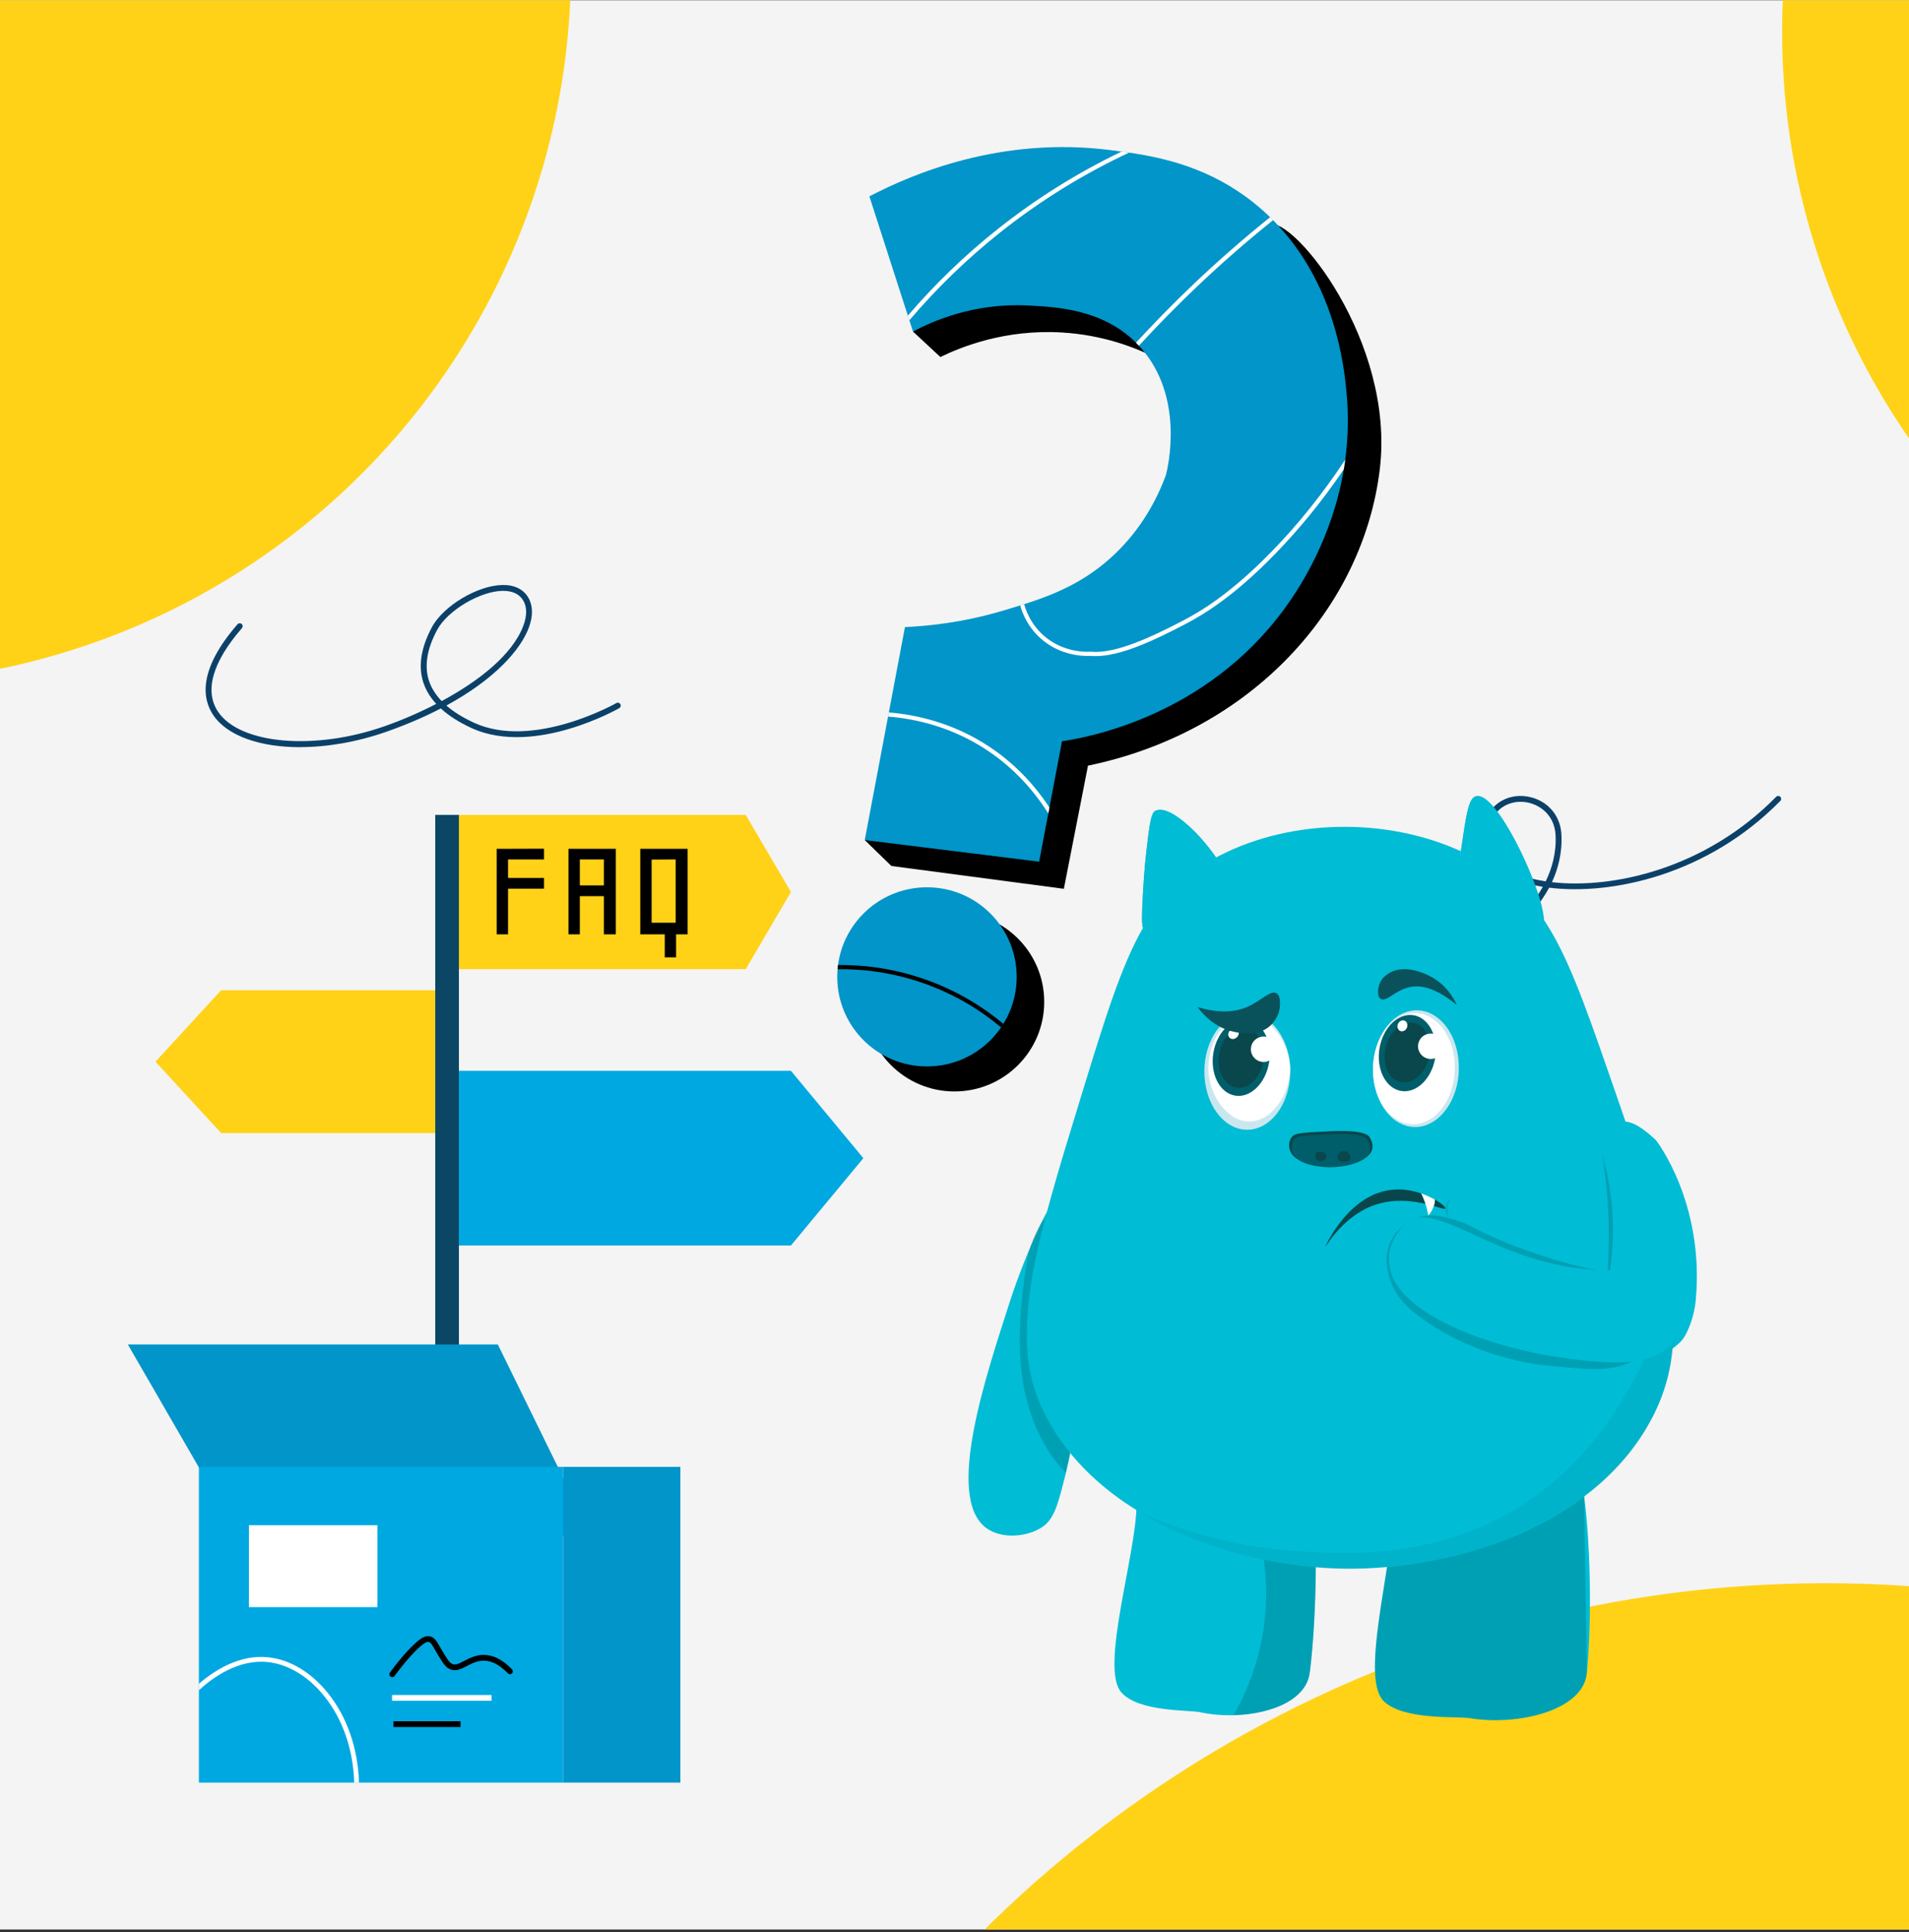 <?xml version="1.0" encoding="UTF-8"?>
<svg xmlns="http://www.w3.org/2000/svg" width="662" height="670" viewBox="0 0 662 670" fill="none">
  <rect x="0" y="0" width="662" height="670" fill="#333333" stroke="none"/>
  <g clip-path="url(#clip0_4032_1477)">
    <rect width="662" height="669" transform="translate(0 0.08)" fill="#F4F4F4"></rect>
    <circle cx="633" cy="963" r="414" fill="#FFD217"></circle>
    <circle cx="-50" cy="-11" r="248" fill="#FFD217"></circle>
    <circle cx="866" cy="11" r="248" fill="#FFD217"></circle>
    <path d="M159.14 282.581H150.93V615.63H159.14V282.581Z" fill="#0B4665"></path>
    <path d="M258.607 336.059H159.14V282.581H258.607L274.28 309.311L258.607 336.059Z" fill="#FFD217"></path>
    <path d="M176.178 324H172.244V294.343L188.651 294.291V298.018H176.178V304.436H188.651V308.162H176.178V324ZM201.073 298.018V307.023H209.406V298.018H201.073ZM213.547 324H209.406V310.75H201.073V324H197.14V294.343H213.547V324ZM234.457 331.971H230.523V324H222.035V294.343H238.442V324H234.457V331.971ZM234.302 319.963V298.018L225.969 298.069V319.963H234.302Z" fill="black"></path>
    <path d="M274.28 431.894H159.14V371.319H274.28L299.394 401.607L274.28 431.894Z" fill="#00A8E2"></path>
    <path d="M76.689 392.909H150.93V343.38H76.689L53.926 368.154L76.689 392.909Z" fill="#FFD217"></path>
    <path d="M74.875 519.069C64.689 501.444 54.517 483.833 44.331 466.208H172.637C183.634 488.662 194.63 511.116 205.641 533.57L74.875 519.069Z" fill="#0195C9"></path>
    <path d="M195.313 508.645H68.971V618.144H195.313V508.645Z" fill="#00A8E2"></path>
    <path d="M130.897 528.896H86.327V557.287H130.897V528.896Z" fill="white"></path>
    <path d="M136.019 580.565C137.427 578.662 142.307 572.171 146.176 569.317C146.845 568.819 147.798 568.195 148.851 568.393C150.202 568.649 150.814 570.098 151.995 572.086C154.015 575.509 155.025 577.213 156.277 577.838C159.478 579.428 162.565 574.77 167.885 574.855C170.503 574.898 173.519 576.105 176.848 579.556" stroke="black" stroke-width="2" stroke-miterlimit="10" stroke-linecap="round"></path>
    <path d="M135.962 588.76H170.446" stroke="white" stroke-width="2" stroke-miterlimit="10"></path>
    <path d="M136.446 597.861H159.719" stroke="black" stroke-width="2" stroke-miterlimit="10"></path>
    <path d="M124.482 618.144C124.154 606.356 120.384 595.364 113.67 587.041C107.837 579.812 100.454 575.41 92.871 574.671C83.012 573.691 74.391 579.188 68.971 583.874V586.104C74.064 581.446 82.77 575.353 92.715 576.333C99.856 577.043 106.841 581.218 112.389 588.092C118.862 596.102 122.504 606.74 122.831 618.158H124.482V618.144Z" fill="white"></path>
    <path d="M235.943 508.645H195.313V618.144H235.943V508.645Z" fill="#0195C9"></path>
    <path d="M529.591 317.432C529.316 317.432 529.041 317.32 528.838 317.096C528.461 316.679 528.491 316.038 528.899 315.662C528.96 315.611 532.159 312.631 535.021 307.516C531.517 306.956 528.389 306.122 525.72 305.075C518.222 302.126 514.015 297.457 513.872 291.925C513.607 281.256 520.158 276.252 526.759 276.008C533.605 275.774 541.052 280.432 541.48 289.575C541.776 295.983 540.217 301.515 538.179 305.909C559.043 308.299 591.255 301.434 615.929 276.303C616.327 275.907 616.968 275.897 617.366 276.293C617.763 276.69 617.773 277.331 617.376 277.727C591.958 303.61 558.615 310.465 537.212 307.821C534.145 313.547 530.529 316.913 530.254 317.157C530.06 317.34 529.816 317.422 529.571 317.422L529.591 317.432ZM527.279 278.042C527.136 278.042 526.983 278.042 526.841 278.042C521.645 278.226 515.675 281.958 515.92 291.874C516.032 296.532 519.781 300.549 526.474 303.173C529.194 304.241 532.403 305.075 536.009 305.614C538.088 301.363 539.738 295.932 539.443 289.667C539.086 282.029 532.984 278.032 527.269 278.032L527.279 278.042Z" fill="#0B4169"></path>
    <path d="M104.093 259.096C90.32 259.096 78.941 255.282 74 248.041C70.179 242.437 68.519 232.409 82.364 216.472C82.73 216.045 83.372 216.005 83.8 216.371C84.228 216.737 84.269 217.378 83.902 217.805C73.623 229.643 70.78 239.701 75.68 246.892C83.341 258.119 109.238 260.326 133.412 251.814C139.107 249.81 145.291 247.186 151.281 244.085C149.193 241.827 147.715 239.386 146.839 236.772C144.944 231.097 145.953 224.578 149.814 217.418C153.777 210.065 165.645 202.987 174.233 202.854C178.369 202.763 181.517 204.319 183.239 207.278C184.828 210.024 184.889 213.584 183.412 217.581C180.559 225.3 171.605 235.511 154.785 244.654C157.281 246.82 160.46 248.804 164.3 250.583C184.848 260.103 213.454 243.963 213.74 243.8C214.229 243.515 214.85 243.688 215.125 244.176C215.4 244.664 215.237 245.285 214.748 245.559C214.443 245.732 207.25 249.821 197.318 252.76C188.088 255.496 174.712 257.652 163.435 252.424C159.125 250.431 155.6 248.173 152.86 245.661C147.4 248.498 141.155 251.224 134.075 253.716C123.816 257.326 113.394 259.075 104.073 259.075L104.093 259.096ZM174.498 204.888C174.427 204.888 174.345 204.888 174.274 204.888C166.45 205.01 155.223 211.692 151.617 218.384C148.031 225.036 147.074 231.006 148.785 236.131C149.61 238.613 151.077 240.942 153.166 243.108C166.073 236.162 177.778 226.999 181.517 216.879C182.78 213.472 182.77 210.502 181.487 208.306C180.172 206.038 177.819 204.888 174.508 204.888H174.498Z" fill="#0B4169"></path>
    <path d="M299.88 291.299C302.956 294.297 306.024 297.295 309.099 300.286C329.043 302.923 348.98 305.567 368.923 308.204C371.709 293.972 374.495 279.733 377.289 265.501C434.001 253.769 472.723 210.828 478.49 162.649C483.795 118.342 448.568 75.127 440.137 77.742C434.522 79.483 441.317 101.091 436.251 145.636C432.495 178.709 430.585 195.52 418.565 211.138C402.471 232.046 392 219.974 356.173 249.348C346.461 257.309 333.24 269.67 309.859 284.985C305.713 287.702 302.232 289.869 299.887 291.299H299.88Z" fill="black"></path>
    <path d="M316.611 114.976C319.773 117.916 322.935 120.864 326.098 123.804C333.407 120.25 348.56 114.131 368.228 115.294C396.168 116.941 414.629 132.17 420.331 137.285C419.267 133.34 412.32 109.117 388.975 98.115C365.92 87.249 336.352 93.751 316.611 114.969V114.976Z" fill="black"></path>
    <path d="M466.5 159.376L465.993 162.75C462.042 186.518 450.768 203.77 445.47 211.023C417.986 248.611 376.768 255.763 368.279 257.049C366.825 264.699 365.37 272.357 363.916 280.008L363.525 282.059C362.461 287.644 361.405 293.214 360.348 298.791C340.187 296.291 320.034 293.792 299.88 291.299C302.572 277.024 305.271 262.749 307.963 248.474C308.05 247.997 308.144 247.527 308.231 247.05C310.091 237.182 311.958 227.314 313.818 217.445C327.835 216.824 339.442 214.274 348.126 211.666C350.007 211.102 351.881 210.539 353.77 209.946H353.777L355.145 209.513C365.645 206.161 376.181 201.855 386.074 192.615C396.002 183.347 401.35 172.763 404.302 164.787C404.99 162.129 410.895 137.725 395.51 120.481C395.329 120.271 395.141 120.069 394.953 119.874C394.62 119.513 394.287 119.166 393.947 118.834C382.26 107.203 366.267 106.415 356.274 105.924C337.669 105.014 323.377 111.378 316.604 114.969C316.184 113.668 315.764 112.368 315.344 111.068C315.171 110.526 314.997 109.991 314.823 109.449C310.38 95.665 305.937 81.874 301.487 68.09C316.676 60.172 347.286 47.248 384.952 52.038C386.233 52.197 387.564 52.37 388.954 52.558L391.544 52.926C403.955 54.754 419.81 58.359 434.797 70.337C436.801 71.941 438.683 73.602 440.441 75.322L441.476 76.348C463.214 98.281 466.087 127.358 466.905 135.681C467.737 144.097 467.477 152.029 466.5 159.376Z" fill="#0195C9"></path>
    <path d="M330.997 378.475C348.182 378.475 362.114 364.567 362.114 347.411C362.114 330.254 348.182 316.346 330.997 316.346C313.812 316.346 299.88 330.254 299.88 347.411C299.88 364.567 313.812 378.475 330.997 378.475Z" fill="black"></path>
    <path d="M321.452 369.805C338.637 369.805 352.569 355.897 352.569 338.741C352.569 321.584 338.637 307.676 321.452 307.676C304.267 307.676 290.335 321.584 290.335 338.741C290.335 355.897 304.267 369.805 321.452 369.805Z" fill="#0195C9"></path>
    <path d="M290.61 334.645C300.864 334.536 310.894 336.169 320.54 339.521C331.728 343.415 340.781 349.072 347.945 355.032L347.257 356.108L347.156 356.26C340.086 350.343 331.142 344.737 320.063 340.887C310.525 337.571 300.596 335.967 290.451 336.097L290.61 334.645Z" fill="#020202"></path>
    <path d="M388.954 52.558C373.634 59.905 359.255 68.899 345.955 79.461C334.688 88.405 324.238 98.468 314.823 109.449C314.997 109.991 315.171 110.525 315.345 111.067C324.853 99.898 335.433 89.669 346.859 80.588C360.637 69.65 375.588 60.396 391.544 52.926L388.954 52.558Z" fill="white"></path>
    <path d="M441.476 76.347C432.387 83.629 423.522 91.366 415.092 99.385C408.174 105.96 401.422 112.823 394.953 119.874L393.947 118.833C400.423 111.782 407.175 104.912 414.093 98.338C422.516 90.333 431.367 82.603 440.441 75.321L441.476 76.347Z" fill="white"></path>
    <path d="M355.145 209.513C356.064 212.735 357.953 216.86 361.853 220.328C368.323 226.071 375.964 226.107 378.157 225.984H378.208H378.265C386.681 226.808 399.179 220.985 410.287 215.184C416.713 211.825 426.873 205.706 440.875 191.366C450.232 181.779 458.8 171.08 466.5 159.376L465.993 162.75C458.691 173.529 450.644 183.426 441.91 192.37C427.77 206.862 417.473 213.06 410.96 216.463C399.902 222.242 388.563 227.509 379.973 227.509C379.358 227.509 378.765 227.487 378.179 227.429C375.776 227.559 367.722 227.465 360.898 221.404C356.766 217.734 354.754 213.371 353.777 209.947H353.77L355.145 209.513Z" fill="white"></path>
    <path d="M363.915 280.007L363.525 282.059C358.09 273.469 350.05 264.388 338.277 257.677C329.166 252.482 318.745 249.325 307.963 248.473C308.05 247.996 308.144 247.527 308.231 247.05C319.172 247.931 329.745 251.146 338.993 256.42C350.419 262.929 358.401 271.634 363.915 280.007Z" fill="white"></path>
    <path d="M588.028 451.092C587.513 456.459 585.503 460.786 585.503 460.786C584.775 462.554 583.921 464.084 582.928 465.125C580.629 467.558 576.861 469.94 571.999 471.533C567.075 473.163 561.058 473.991 554.325 473.289C520.822 469.765 477.622 456.396 484.845 434.776C493.701 408.24 549.551 452.17 556.347 441.122C556.523 440.833 556.661 440.57 556.774 440.281C557.641 438.012 557.289 435.942 557.201 435.453C556.661 432.23 553.559 393.091 562.025 389.278C563.784 388.488 567.163 388.702 574.26 395.386C574.26 395.386 591.257 417.056 588.028 451.079V451.092Z" fill="#00BCD4"></path>
    <path d="M381.675 464.585C379.037 471.595 378.283 472.761 376.7 477.941C374.163 486.218 372.354 499.837 369.628 510.747C367.003 521.282 365.684 526.561 361.614 529.395C356.426 533.007 347.268 533.885 341.829 529.721C327.659 518.874 342.18 476.411 349.944 452.132C353.21 441.886 357.456 432.029 357.456 432.029C358.536 429.446 359.666 426.95 360.822 424.58C360.822 424.58 360.822 424.568 360.822 424.555C367.668 410.585 375.846 400.715 386.185 402.471C403.52 405.43 392.365 436.143 381.687 464.585H381.675Z" fill="#00BCD4"></path>
    <path opacity="0.15" d="M381.675 464.586C379.966 469.139 378.258 473.641 376.7 477.942C373.396 487.009 371.876 499.926 369.628 510.749C361.475 502.397 356.714 491.06 354.792 479.51C352.77 467.37 353.649 454.93 355.307 442.741C355.81 439.141 356.388 435.492 357.443 432.018C358.146 429.673 359.076 427.391 360.345 425.284C360.483 425.058 360.634 424.82 360.809 424.582C360.809 424.582 360.809 424.569 360.809 424.556C364.666 419.001 375.683 411.326 376.889 422.048C377.868 430.752 377.492 439.555 378.71 448.283C379.464 453.751 380.456 459.194 381.675 464.586Z" fill="black"></path>
    <path d="M456.292 543.454C458.352 543.629 460.375 543.767 462.347 543.842C500.987 545.473 552.754 530.399 572.966 491.573C583.292 471.733 581.86 451.743 573.444 422.448C569.449 408.591 563.897 392.664 557.289 373.677C549.074 350.088 543.295 333.836 535.256 321.784C530.595 314.774 525.156 309.193 518.046 304.39C514.353 301.907 510.408 299.725 506.276 297.856C480.612 286.218 447.888 286.645 422.915 299.374C419.712 301.004 416.622 302.847 413.695 304.892C406.949 309.619 401.761 315.338 397.289 322.662C389.099 336.068 383.345 354.841 374.841 382.581C358.184 436.87 349.856 464.008 361.513 488.688C368.799 504.101 381.109 515.851 395.442 524.467C405.015 530.211 415.491 534.562 425.993 537.672L456.292 543.466V543.454Z" fill="#00BCD4"></path>
    <path d="M400.58 281.19C405.002 278.82 413.908 287.423 417.916 292.339C421.433 296.653 425.201 301.293 424.096 306.51C423.229 310.611 419.825 312.843 414.235 316.505C410.454 318.976 400.568 325.459 396.862 322.374C396.058 321.709 395.731 320.756 396.334 310.034C396.824 301.394 397.314 296.979 397.503 295.437C398.545 286.47 399.085 281.968 400.58 281.178V281.19Z" fill="#00BCD4"></path>
    <path d="M506.728 294.283C508.424 282.607 509.265 276.763 511.765 276.086C516.978 274.669 525.571 291.085 529 298.785C530.558 302.271 538.748 320.656 533.912 324.167C531.311 326.048 525.947 322.926 517.745 318.148C511.702 314.624 508.637 312.793 506.891 309.231C506.1 307.639 505.183 304.98 506.74 294.295L506.728 294.283Z" fill="#00BCD4"></path>
    <path d="M456.292 543.542C456.242 558.027 455.275 571.358 454.345 578.895C454.345 578.932 454.345 578.97 454.333 579.02C454.27 579.309 454.232 579.622 454.207 579.936C454.207 579.998 454.195 580.061 454.182 580.136C453.403 585.943 448.466 589.981 441.884 592.326C440.603 592.777 439.259 593.179 437.864 593.505C434.661 594.27 431.206 594.696 427.764 594.771C423.77 594.872 419.788 594.52 416.157 593.73C412.339 592.915 394.802 593.693 388.823 586.82C381.386 578.28 393.948 539.429 394.149 521.722C394.287 509.845 399.048 499.261 406.259 494.822C409.977 492.527 416.132 493.079 421.257 488.2C424.134 485.454 426.785 483.41 429.234 482.018C450.376 469.941 455.903 505.607 456.305 538.275C456.33 540.044 456.33 541.799 456.318 543.53L456.292 543.542Z" fill="#00BCD4"></path>
    <path d="M550.267 580.299C548.911 593.278 526.073 598.533 509.617 595.786C505.447 595.097 486.504 596.601 479.77 589.804C473.527 583.509 478.627 559.581 481.466 540.256C482.434 533.609 483.15 527.502 483.024 522.862C482.722 510.685 487.471 499.637 495.096 494.808C499.028 492.3 505.723 492.614 511.075 487.397C514.077 484.462 516.878 482.268 519.466 480.75C536.814 470.505 545.13 489.968 548.798 514.798C552.378 539.065 551.511 568.46 550.267 580.311V580.299Z" fill="#00BCD4"></path>
    <path d="M573.13 488.827C552.93 527.653 501.151 542.727 462.51 541.097C460.538 541.022 458.516 540.884 456.456 540.708L426.156 534.915C415.655 531.804 405.178 527.453 395.606 521.709C381.26 513.094 368.962 501.356 361.676 485.93C350.019 461.25 358.348 434.112 375.005 379.823C383.132 353.337 388.747 335.015 396.372 321.747C396.498 322.111 396.674 322.287 396.875 322.462C400.581 325.547 410.467 319.064 414.248 316.581C419.825 312.919 423.242 310.699 424.109 306.586C424.8 303.287 423.556 300.24 421.672 297.343C422.137 297.092 422.614 296.842 423.079 296.616C448.052 283.887 480.775 283.473 506.439 295.098C506.502 295.123 506.54 295.149 506.602 295.174C505.221 305.169 506.112 307.739 506.879 309.282C508.637 312.844 511.69 314.674 517.732 318.198C525.935 322.976 531.299 326.099 533.899 324.218C535.168 323.302 535.545 321.359 535.369 318.938C535.382 318.963 535.407 318.988 535.419 319.014C543.446 331.065 549.237 347.318 557.453 370.907C564.06 389.894 569.625 405.82 573.607 419.678C582.024 448.973 583.456 468.963 573.13 488.802V488.827Z" fill="#00BCD4"></path>
    <path d="M421.672 297.354C423.556 300.251 424.812 303.311 424.109 306.597C423.242 310.698 419.825 312.93 414.248 316.592C410.467 319.075 400.581 325.546 396.875 322.474C396.674 322.298 396.498 322.11 396.372 321.759C396.724 321.132 397.088 320.517 397.453 319.915C401.912 312.591 407.1 306.86 413.858 302.145C416.346 300.402 418.959 298.809 421.672 297.367V297.354Z" fill="#00BCD4"></path>
    <path d="M533.899 324.244C531.299 326.125 525.948 323.002 517.732 318.224C511.69 314.7 508.637 312.869 506.879 309.308C506.112 307.752 505.221 305.194 506.602 295.199C510.672 297.043 514.554 299.2 518.209 301.658C525.307 306.436 530.721 312.004 535.381 318.976C535.557 321.397 535.181 323.328 533.912 324.256L533.899 324.244Z" fill="#00BCD4"></path>
    <path d="M424.109 306.598C423.242 310.698 419.825 312.931 414.248 316.592C410.466 319.076 400.58 325.547 396.875 322.474C396.674 322.299 396.498 322.11 396.372 321.759C395.97 320.706 395.895 318.148 396.347 310.134C396.837 301.493 397.327 297.079 397.515 295.537C398.545 286.57 399.098 282.068 400.58 281.278C405.015 278.908 413.908 287.511 417.916 292.427C419.21 294.019 420.541 295.65 421.659 297.355C423.543 300.252 424.8 303.312 424.096 306.598H424.109Z" fill="#00BCD4"></path>
    <path d="M533.899 324.242C531.299 326.123 525.948 323.001 517.732 318.223C511.69 314.699 508.637 312.868 506.879 309.306C506.112 307.751 505.221 305.193 506.602 295.198C506.64 294.935 506.678 294.659 506.728 294.383C508.424 282.695 509.265 276.863 511.765 276.174C516.978 274.757 525.571 291.172 529 298.86C530.143 301.443 534.917 312.14 535.381 318.963C535.557 321.383 535.181 323.314 533.912 324.242H533.899Z" fill="#00BCD4"></path>
    <path opacity="0.05" d="M572.954 491.673C565.631 505.969 555.506 514.635 549.363 518.987C541.688 524.404 530.583 531.063 516.175 536.142C502.394 540.996 490.109 542.827 480.976 543.491C475.198 544.018 468.955 544.231 462.347 543.943C441.922 543.077 416.484 537.183 395.443 524.555C406.51 529.421 424.938 536.08 448.554 537.748C465.613 538.951 499.442 541.334 530.357 520.228C550.72 506.32 561.209 488.111 565.769 479.998C573.972 465.4 577.79 451.894 579.7 442.526C581.195 450.941 583.506 471.094 572.967 491.673H572.954Z" fill="black"></path>
    <path opacity="0.15" d="M456.292 543.543C456.242 558.027 455.275 571.358 454.345 578.895C454.345 578.933 454.345 578.97 454.333 579.021C454.27 579.309 454.232 579.623 454.207 579.936C454.207 579.999 454.195 580.062 454.182 580.137C453.403 585.943 448.466 589.981 441.884 592.326C440.603 592.778 439.258 593.179 437.864 593.505C434.661 594.27 431.206 594.697 427.764 594.772C431.081 589.016 435.427 579.924 437.638 568.01C439.736 556.773 439.145 547.242 438.254 540.847C441.281 541.486 444.509 542.063 447.926 542.565C450.828 542.979 453.629 543.305 456.292 543.543Z" fill="black"></path>
    <path opacity="0.15" d="M550.267 580.299C548.911 593.278 526.073 598.533 509.617 595.787C505.447 595.097 486.503 596.602 479.77 589.805C473.879 583.86 478.1 562.165 480.976 543.492C504.467 541.41 529.942 533.672 549.363 518.987" fill="black"></path>
    <path d="M505.911 371.032C505.648 380.011 501.1 387.485 495.058 389.956C493.588 390.558 492.018 390.859 490.397 390.809C483.074 390.583 477.22 383.209 476.265 373.716C476.228 373.427 476.203 373.126 476.19 372.838C476.19 372.838 476.19 372.813 476.19 372.8C476.177 372.499 476.152 372.198 476.14 371.885C476.127 371.295 476.127 370.718 476.14 370.117C476.14 369.778 476.165 369.439 476.19 369.088C476.19 369.013 476.203 368.925 476.215 368.85C476.215 368.812 476.215 368.775 476.215 368.724C476.215 368.687 476.215 368.649 476.215 368.599C476.215 368.549 476.215 368.511 476.228 368.474C476.228 368.386 476.24 368.298 476.253 368.21C476.253 368.173 476.253 368.135 476.253 368.097C477.333 357.889 483.916 350.102 491.629 350.34C492.194 350.352 492.747 350.415 493.287 350.528C500.686 351.87 506.213 360.623 505.886 371.045L505.911 371.032Z" fill="#CAE7EF"></path>
    <path d="M504.517 370.266C504.517 370.504 504.517 370.742 504.504 370.993C504.215 380.085 499.367 387.559 493.073 389.403C491.993 389.729 490.875 389.879 489.732 389.842C482.797 389.628 477.245 382.693 476.278 373.714C476.24 373.426 476.215 373.125 476.203 372.836C476.203 372.836 476.203 372.811 476.203 372.799C476.19 372.498 476.165 372.197 476.152 371.883C476.14 371.294 476.14 370.717 476.152 370.115C476.152 369.777 476.177 369.438 476.203 369.087C476.203 369.012 476.215 368.924 476.228 368.849C476.228 368.811 476.228 368.773 476.228 368.723C476.228 368.685 476.228 368.648 476.24 368.598C476.24 368.56 476.24 368.51 476.24 368.472C476.24 368.385 476.253 368.297 476.265 368.209C476.265 368.171 476.265 368.134 476.265 368.096C477.32 358.427 483.576 351.053 490.912 351.279C491.176 351.279 491.427 351.304 491.679 351.329C498.537 352.031 503.889 359.368 504.467 368.548C504.504 369.112 504.517 369.689 504.517 370.266Z" fill="white"></path>
    <path d="M497.714 366.723C498.878 359.467 495.49 352.892 490.147 352.038C484.804 351.183 479.528 356.373 478.364 363.629C477.2 370.885 480.588 377.46 485.931 378.314C491.274 379.169 496.55 373.979 497.714 366.723Z" fill="#005E6A"></path>
    <path d="M495.562 366.865C496.98 361.244 494.771 355.842 490.627 354.8C486.482 353.757 481.973 357.47 480.554 363.091C479.136 368.712 481.345 374.114 485.489 375.157C489.634 376.199 494.143 372.487 495.562 366.865Z" fill="#09474C"></path>
    <path d="M484.782 355.08C485.197 354.102 486.227 353.587 487.081 353.939C487.935 354.29 488.3 355.381 487.885 356.372C487.47 357.362 486.453 357.864 485.586 357.513C484.732 357.162 484.368 356.071 484.782 355.08Z" fill="white"></path>
    <path d="M496.151 367.206C498.586 367.206 500.56 365.236 500.56 362.805C500.56 360.374 498.586 358.403 496.151 358.403C493.716 358.403 491.741 360.374 491.741 362.805C491.741 365.236 493.716 367.206 496.151 367.206Z" fill="white"></path>
    <path d="M447.399 370.278C447.424 370.704 447.424 371.118 447.424 371.557C447.424 371.908 447.424 372.259 447.399 372.611C447.399 372.924 447.373 373.25 447.336 373.564C446.708 381.891 442.361 388.738 436.595 390.97C435.289 391.497 433.895 391.76 432.463 391.76C424.235 391.723 417.602 382.643 417.64 371.457C417.677 360.27 424.373 351.229 432.601 351.266C433.216 351.266 433.844 351.316 434.435 351.429C440.741 352.495 445.791 358.929 447.085 367.268C447.235 368.246 447.348 369.25 447.386 370.278H447.399Z" fill="#CAE7EF"></path>
    <path d="M433.254 388.901C425.453 388.901 419.398 379.546 419.059 371.457C418.682 362.515 423.556 352.545 432.638 352.244C440.414 351.981 447.285 361.876 447.398 370.278C447.511 378.856 441.318 388.901 433.254 388.901Z" fill="white"></path>
    <path d="M440.11 368.28C441.236 361.018 437.814 354.461 432.466 353.634C427.118 352.808 421.87 358.025 420.744 365.287C419.618 372.549 423.04 379.106 428.388 379.933C433.736 380.759 438.984 375.542 440.11 368.28Z" fill="#005E6A"></path>
    <path d="M438.074 367.965C438.963 362.236 436.259 357.063 432.036 356.41C427.812 355.758 423.669 359.873 422.78 365.602C421.892 371.33 424.595 376.504 428.819 377.156C433.042 377.809 437.186 373.694 438.074 367.965Z" fill="#09474C"></path>
    <path d="M428.869 359.757C428.065 360.459 426.922 360.471 426.307 359.782C425.691 359.092 425.842 357.951 426.646 357.249C427.45 356.546 428.593 356.534 429.209 357.223C429.824 357.913 429.673 359.054 428.869 359.757Z" fill="white"></path>
    <path d="M438.191 368.247C440.626 368.247 442.6 366.276 442.6 363.845C442.6 361.414 440.626 359.443 438.191 359.443C435.756 359.443 433.781 361.414 433.781 363.845C433.781 366.276 435.756 368.247 438.191 368.247Z" fill="white"></path>
    <path d="M478.464 340.985C479.645 338.113 482.647 336.946 483.288 336.708C487.672 335.103 492.37 336.959 494.229 337.724C501.439 340.671 504.366 346.653 505.17 348.484C497.998 342.565 493.098 341.762 489.97 342.113C484.293 342.74 481.064 347.518 478.904 346.415C477.384 345.637 477.773 342.652 478.464 340.985Z" fill="#09525B"></path>
    <path d="M443.755 349.625C443.278 353.3 440.678 355.532 440.125 355.996C435.867 359.495 430.013 358.241 427.902 357.789C420.767 356.26 416.634 351.043 415.315 349.224C423.669 351.732 429.159 350.679 432.739 349.074C437.374 347.004 440.64 343.205 442.663 344.421C444.308 345.412 443.843 348.936 443.755 349.638V349.625Z" fill="#09525B"></path>
    <path d="M475.863 398.382C474.846 402.934 466.304 404.489 461.367 404.515C460.475 404.515 449.157 404.464 447.323 398.859C447.26 398.671 446.519 396.451 447.725 394.645C448.855 392.977 449.597 392.827 461.128 392.287C471.906 391.786 474.57 393.316 475.022 394.507C475.097 394.695 476.316 396.401 475.863 398.395V398.382Z" fill="#09474C"></path>
    <path d="M475.009 399.022C474.055 403.311 466.028 404.753 461.38 404.778C460.551 404.778 449.898 404.728 448.177 399.461C448.115 399.285 447.424 397.191 448.554 395.498C449.609 393.93 450.313 393.78 461.154 393.278C471.279 392.814 473.791 394.244 474.206 395.36C474.268 395.536 475.424 397.141 474.997 399.009L475.009 399.022Z" fill="#005E6A"></path>
    <path d="M466.392 399.072C465.789 399.072 465.186 399.21 464.696 399.561C464.206 399.912 463.854 400.452 463.804 401.054C463.754 401.656 464.018 402.27 464.52 402.596C464.96 402.885 465.513 402.91 466.04 402.91C466.43 402.91 466.832 402.885 467.208 402.772C467.585 402.659 467.937 402.433 468.138 402.095C468.414 401.618 468.352 401.004 468.113 400.514C467.824 399.912 467.271 399.436 466.631 399.235C465.99 399.035 465.274 399.085 464.671 399.398" fill="#09474C"></path>
    <path d="M456.016 400.589C455.903 401.166 456.166 401.768 456.656 402.169C457.31 402.684 458.365 402.809 459.118 402.408C459.872 402.006 460.224 401.103 459.847 400.414C459.621 400 459.181 399.686 458.691 399.511C457.548 399.097 456.267 399.385 456.016 400.589Z" fill="#09474C"></path>
    <path opacity="0.15" d="M555.669 400.604C556.523 405.858 557.566 413.784 557.842 423.49C558.194 436.031 557.076 444.747 557.378 444.772C557.704 444.797 559.639 435.116 559.287 423.49C558.986 413.821 557.214 405.933 555.669 400.604Z" fill="black"></path>
    <path d="M501.239 419.051C501.113 419.427 499.605 418.9 497.206 418.21C496.842 418.11 496.478 417.997 496.076 417.897C495.523 417.746 494.932 417.596 494.304 417.445C493.827 417.333 493.325 417.22 492.797 417.132C488.827 416.329 483.828 415.903 478.677 417.245C469.244 419.69 463.088 427.064 459.558 432.369C460.325 430.676 468.301 413.683 483.237 412.517C486.051 412.291 488.777 412.667 491.214 413.332C491.767 413.483 492.294 413.646 492.822 413.834C494.116 414.273 495.309 414.787 496.365 415.313C496.792 415.539 497.206 415.74 497.583 415.978C499.982 417.333 501.377 418.662 501.251 419.063L501.239 419.051Z" fill="#08464C"></path>
    <path d="M497.583 415.965C497.62 416.717 497.495 417.369 497.306 417.946C497.281 418.034 497.244 418.122 497.218 418.21C497.08 418.611 496.917 418.975 496.766 419.276C496.502 419.852 496.063 420.655 495.322 421.508C495.121 420.367 494.832 419.075 494.379 417.683C494.354 417.608 494.329 417.532 494.304 417.445C494.279 417.369 494.254 417.307 494.229 417.231C493.965 416.441 493.676 415.701 493.387 415.024C493.199 414.598 493.01 414.209 492.822 413.82C494.116 414.259 495.309 414.773 496.364 415.3C496.791 415.526 497.206 415.727 497.583 415.965Z" fill="white"></path>
    <path opacity="0.15" d="M544.765 438.425C544.765 438.425 525.734 433.547 510.961 425.684C510.12 425.232 506.954 423.514 502.407 422.411C499.932 421.809 497.822 421.295 495.322 421.495C490.85 421.872 485.649 424.518 482.835 429.421C479.192 435.767 481.579 442.363 482.383 444.595C484.355 450.025 488.111 453.512 492.433 456.697C506.15 466.855 520.697 470.58 526.098 471.784C530.42 472.749 534.477 473.364 538.296 473.702C550.004 474.768 556.586 475.684 564.198 472.862C566.472 472.022 572.653 469.639 577.765 463.469C579.75 461.074 586.634 452.759 584.285 447.028C581.659 440.645 570.643 444.921 544.778 438.413L544.765 438.425Z" fill="black"></path>
    <path opacity="0.3" d="M502.407 422.411C502.218 421.759 501.967 420.618 502.093 419.15C502.231 417.495 502.758 416.241 503.085 415.589C502.884 415.739 501.628 416.768 501.314 418.624C500.937 420.894 502.306 422.323 502.407 422.411Z" fill="#008B96"></path>
    <path d="M586.031 445.65C587.3 448.484 586.282 452.635 585.704 454.992C585.704 454.992 584.084 461.626 579.386 466.367C573.105 472.7 563.043 472.838 553.333 472.11C521.124 469.715 490.26 457.626 483.426 443.931C480.813 438.689 481.856 433.899 481.856 433.899C481.856 433.899 482.861 428.205 487.571 424.205C498.349 415.075 518.938 439.342 555.33 440.395C560.87 440.558 583.933 440.947 586.031 445.65Z" fill="#00BCD4"></path>
  </g>
  <defs>
    <clipPath id="clip0_4032_1477">
      <rect width="662" height="669" fill="white" transform="translate(0 0.08)"></rect>
    </clipPath>
  </defs>
</svg>
